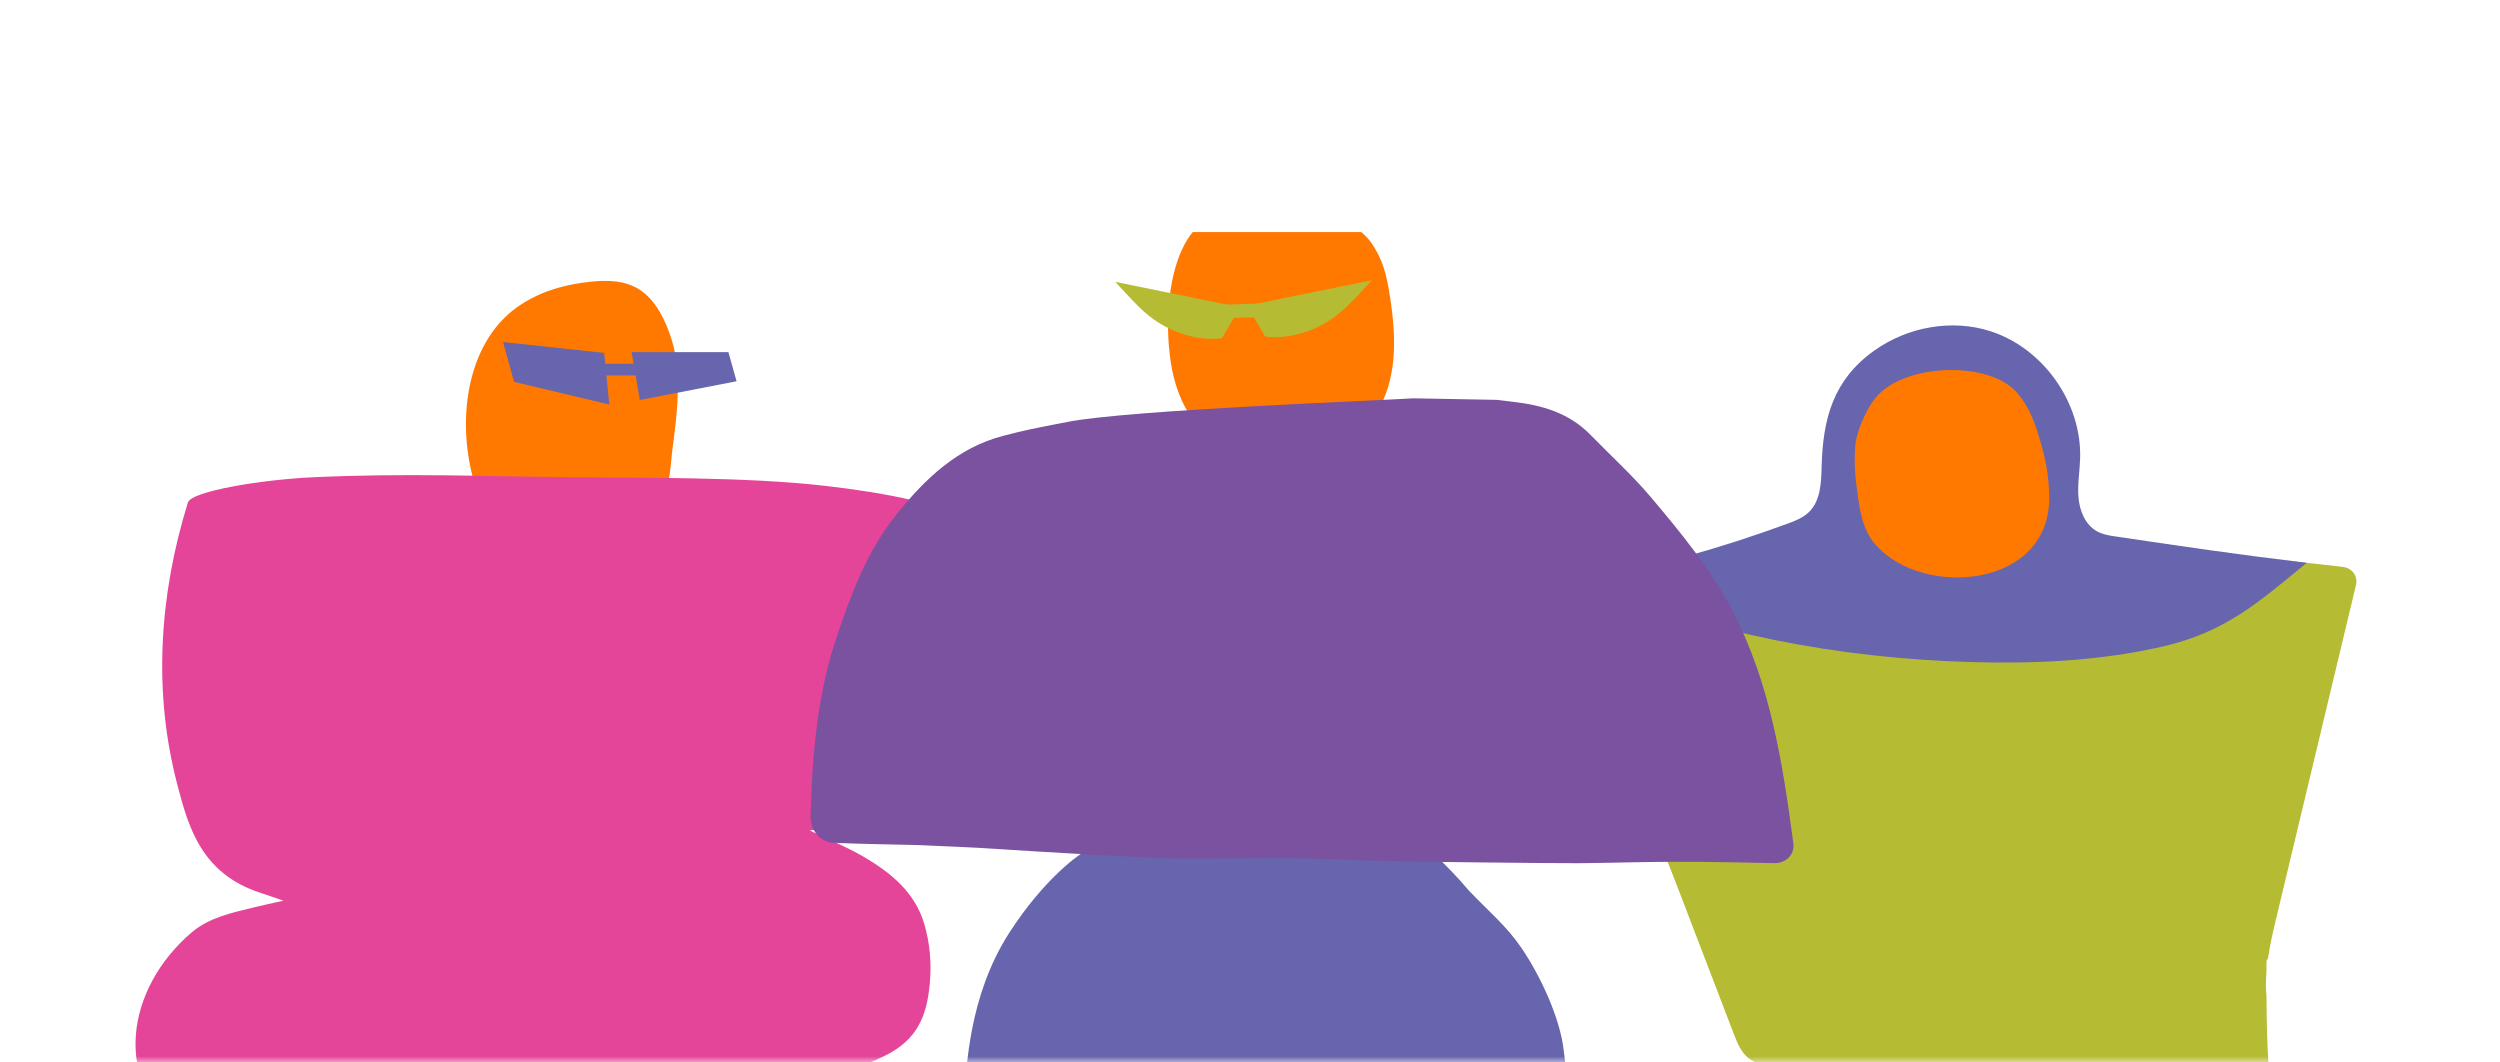 <svg width="200" height="85" viewBox="0 0 200 85" fill="none" xmlns="http://www.w3.org/2000/svg">
<mask id="mask0_7766_46717" style="mask-type:alpha" maskUnits="userSpaceOnUse" x="5" y="4" width="190" height="81">
<rect x="5" y="4.885" width="190" height="80.115" fill="#D9D9D9"/>
</mask>
<g mask="url(#mask0_7766_46717)">
<g clip-path="url(#clip0_7766_46717)">
<path d="M44.696 23.013C45.532 22.778 46.392 22.628 47.249 22.537C48.607 22.397 50.044 22.418 51.227 23.212C52.472 24.048 53.245 25.612 53.742 27.2C54.546 29.771 54.197 32.961 53.829 35.669C53.598 37.362 53.707 38.67 52.811 40.02C50.646 43.298 46.63 43.886 43.139 43.375C41.922 43.197 40.656 42.889 39.704 41.972C38.927 41.227 38.434 40.146 38.077 39.044C36.444 34.004 37.199 27.581 41.331 24.601C42.37 23.852 43.513 23.345 44.696 23.013Z" fill="#FF7900"/>
<path d="M78.246 45.221C78.011 44.693 77.679 44.206 77.49 43.664C76.742 41.537 75.041 40.488 73.037 40.023C70.742 39.491 68.395 39.145 66.051 38.872C62.819 38.497 59.094 38.343 55.386 38.27C54.812 38.26 54.242 38.249 53.672 38.242C50.887 38.207 48.162 38.204 45.714 38.179C42.639 38.148 39.91 38.088 37.248 38.046C36.678 38.039 36.115 38.029 35.548 38.025C32.232 37.99 28.923 38.004 25.071 38.179C21.017 38.364 15.312 39.281 15.028 40.208C12.72 47.683 12.237 55.4 14.203 62.834C14.598 64.334 14.993 65.803 15.728 67.203C16.858 69.35 18.558 70.687 20.814 71.418C21.36 71.593 21.899 71.789 22.675 72.055C21.759 72.261 21.042 72.411 20.331 72.586C18.569 73.02 16.76 73.38 15.326 74.601C10.163 78.991 8.711 86.645 14.99 91.046C15.161 91.168 15.347 91.269 15.529 91.381C15.7 91.486 15.875 91.588 16.176 91.766C15.27 91.99 14.497 92.158 13.738 92.375C10.012 93.438 8.008 96.034 7.27 99.721C7.028 100.924 6.762 102.862 7.385 104.069C8.459 106.168 9.834 107.14 11.894 108.34C14.416 109.813 17.173 110.289 20.027 110.407C23.826 110.565 27.625 110.813 31.424 110.869C35.149 110.922 38.885 110.922 42.6 110.684C46.214 110.453 49.806 109.897 53.409 109.48C56.222 109.155 59.027 108.795 61.843 108.494C65.709 108.081 69.322 107.074 72.149 104.212C73.355 102.992 73.919 101.463 74.044 99.731C74.177 97.926 74.076 96.156 73.597 94.414C72.761 91.392 70.599 89.451 68.126 87.782C67.262 87.198 66.345 86.687 65.485 86.162C67.839 85.732 69.091 85.288 70.784 84.462C73.464 83.15 74.153 81.174 74.384 78.676C74.534 77.039 74.394 75.465 73.943 73.922C73.201 71.39 71.281 69.83 69.13 68.563C67.776 67.769 66.307 67.175 64.778 66.44C65.964 66.279 67.097 66.136 68.227 65.971C70.896 65.58 73.544 65.118 75.856 63.572C79.285 61.28 80.516 57.992 80.509 54.487C80.505 51.384 79.529 48.114 78.253 45.221H78.246Z" fill="#E44598"/>
<path d="M48.334 28.233L48.418 29.1H50.688L50.527 28.17H58.272L58.926 30.5L51.185 32L50.849 30.034H48.512L48.743 32.361L41.128 30.552L40.246 27.365L48.334 28.233Z" fill="#6665AD"/>
<path d="M204.939 157.705C197.453 151.667 187.487 141.254 185.738 135.146C185.472 134.142 185.203 133.138 184.937 132.134C183.269 125.869 182.216 117.18 181.6 110.785C181.04 104.964 180.404 101.858 178.669 96.268C177.224 91.612 174.121 86.348 170.123 83.287C169.56 82.857 168.797 82.843 168.09 82.846C162.717 82.877 159.559 82.906 154.185 82.937C151.391 82.951 148.599 82.969 145.804 82.983C143.142 82.996 142.995 82.836 141.774 84.994C137.944 91.77 137.171 99.455 135.922 106.983C134.764 113.979 133.519 120.965 131.931 127.884C131.011 131.886 133.221 135.258 134.53 139.078C134.953 140.313 135.313 141.526 135.632 142.733C135.74 143.328 138.829 160.413 133.302 163.319L159.338 162.459C161.322 162.539 163.301 162.424 165.285 162.504C161.643 159.118 157.568 154.49 155.543 150.048C154.182 147.064 152.965 145.178 151.989 142.048C150.897 138.539 148.924 132.946 150.023 129.304C152.031 122.637 154.035 115.966 156.043 109.299C160.685 124.837 162.759 127.978 165.866 134.46C165.894 134.516 166.177 135.279 166.635 136.521C166.905 137.252 167.237 138.147 167.611 139.165C169.899 145.64 175.982 159.451 170.193 161.973L186.043 160.454C187.76 160.294 189.478 160.133 191.195 159.972L204.943 157.705H204.939Z" fill="#EF3CA4"/>
<path d="M187.473 45.355C186.269 45.212 185.066 45.083 183.863 44.96C176.461 44.705 169.052 44.554 161.646 44.47C158.963 44.439 156.28 44.418 153.597 44.4C152.429 44.414 151.26 44.428 150.092 44.453C147.052 44.516 144.012 44.617 140.973 44.757C137.44 45.086 133.917 45.499 130.405 45.999C128.149 46.321 120.39 46.87 119.417 49.34C118.375 51.984 123.738 57.567 125.455 59.246C127.435 61.177 129.73 62.839 131.342 65.071C132.612 66.83 133.399 68.873 134.172 70.888C135.684 74.827 137.195 78.769 138.702 82.708C138.979 83.432 139.283 84.191 139.906 84.674C140.43 85.08 141.113 85.227 141.77 85.356C154.318 87.843 167.32 88.154 179.98 86.269C180.406 86.206 180.83 86.076 181.19 85.842C181.309 85.765 181.414 85.681 181.508 85.597C181.368 83.631 181.33 81.655 181.319 79.692C181.274 79.234 181.264 78.776 181.281 78.314C181.288 78.118 181.299 77.922 181.316 77.727C181.316 77.471 181.316 77.212 181.316 76.957C181.316 76.842 181.365 76.754 181.435 76.695C181.592 75.6 181.848 74.508 182.103 73.438L188.484 46.779C188.644 46.108 188.172 45.446 187.469 45.362L187.473 45.355Z" fill="#B6BB34"/>
<path d="M168.384 42.753C168.16 42.69 167.943 42.61 167.74 42.494C166.824 41.976 166.376 40.878 166.282 39.829C166.187 38.779 166.38 37.726 166.411 36.673C166.548 32.22 163.466 27.858 159.226 26.494C156.12 25.497 152.587 26.165 149.946 28.044C146.675 30.366 145.825 33.473 145.731 37.334C145.699 38.618 145.643 40.049 144.73 40.952C144.251 41.424 143.6 41.676 142.967 41.907C137.667 43.855 132.21 45.373 126.666 46.447C136.436 50.68 147.098 52.667 157.743 52.967C162.857 53.111 168.01 52.869 172.995 51.726C177.979 50.582 180.589 48.273 184.538 45.023C178.721 44.327 175.132 43.785 169.336 42.931C169.017 42.886 168.692 42.837 168.381 42.749L168.384 42.753Z" fill="#6665AD"/>
<path d="M163.017 34.604C163.651 36.626 163.909 38.015 163.937 39.722C164.056 47.047 153.849 47.893 150.057 43.591C149.14 42.552 148.847 41.229 148.668 39.939C148.43 38.235 148.322 37.5 148.413 35.772C148.472 34.632 149.214 32.901 149.98 31.907C152.131 29.112 158.736 28.85 161.128 31.179C161.985 32.012 162.594 33.247 163.021 34.608L163.017 34.604Z" fill="#FF7900"/>
<path d="M110.071 20.009C109.602 19.166 109.193 18.791 108.598 18.312C107.097 17.099 106.205 17.039 104.467 17.043C102.445 17.043 100.402 16.941 98.383 17.032C93.511 17.249 92.916 25.308 93.769 29.587C95.211 36.803 101.444 37.569 106.891 35.442C108.255 34.911 109.102 34.666 110.032 33.19C111.774 30.437 111.718 27.197 111.232 23.937C111.043 22.674 110.784 21.181 110.067 20.009H110.071Z" fill="#FF7900"/>
<path d="M97.772 27.037C98.244 26.211 98.727 25.393 99.241 24.592L98.29 24.399L89.223 22.549C90.213 23.591 91.154 24.749 92.336 25.578C93.788 26.6 95.547 27.17 97.321 27.1C97.478 27.093 97.629 27.075 97.775 27.04L97.772 27.037Z" fill="#B6BB34"/>
<path d="M101.204 26.904C100.731 26.078 100.249 25.26 99.734 24.459L100.686 24.267L109.753 22.416C108.763 23.458 107.822 24.616 106.64 25.445C105.188 26.467 103.428 27.037 101.655 26.967C101.497 26.96 101.347 26.942 101.2 26.908L101.204 26.904Z" fill="#B6BB34"/>
<path d="M101.242 24.275L96.625 24.405L96.81 25.496L101.099 25.353L101.242 24.275Z" fill="#B6BB34"/>
<path d="M138.409 144.074C138.164 141.657 137.95 139.681 137.31 137.372C136.852 135.717 133.753 131.821 132.945 130.288C132.752 129.925 133.83 125.664 133.861 125.297C134.239 121.018 134.62 120.494 134.106 116.177C133.847 114.005 133.616 111.801 133.116 109.688C132.109 105.421 130.839 103.021 128.401 99.544C127.907 98.841 125.238 96.315 124.665 95.448C125.329 94.891 125.672 91.439 125.672 90.617C125.662 87.493 125.455 87.147 125.098 84.03C124.798 81.403 123.209 78.027 121.73 75.855C120.523 74.085 119.218 73.025 117.529 71.269C116.609 70.177 115.584 69.103 114.426 68.061C114.345 67.97 114.265 67.886 114.177 67.83C114.107 67.785 113.978 67.823 113.915 67.809C113.366 67.676 112.666 67.802 112.107 67.799C110.861 67.792 109.612 67.781 108.367 67.778C101.273 67.753 94.165 68.316 87.074 67.967C86.291 68.299 83.482 70.377 80.75 74.609C77.448 79.727 77.36 85.562 77.157 87.231C76.909 89.294 76.594 91.582 76.678 93.656C76.762 95.769 76.793 97.48 77.192 99.551C77.476 101.023 77.504 102.08 77.969 103.504C78.056 103.769 78.182 104.413 78.319 104.63C76.258 107.54 73.124 111.902 72.075 115.642C70.892 119.85 69.906 124.128 69.587 128.634C69.406 131.247 69.881 135.294 70.745 137.103C70.182 138.505 69.559 139.87 68.996 141.269C66.509 147.436 63.886 153.516 61.325 159.634C61.031 160.337 60.377 162.439 60.377 162.439C60.422 162.523 85.703 165.773 86.441 165.689C87.648 165.549 88.089 164.542 88.596 163.055C91.038 156.468 91.157 155.135 92.475 150.763C93.416 147.646 93.644 138.652 93.567 138.747C104.264 125.562 102.287 106.638 102.368 106.529C103.064 107.554 102.252 111.885 105.89 122.848C106.79 125.552 108.86 130.936 110.298 133.374C111.064 134.675 111.543 135.763 112.261 136.784C112.432 137.225 112.859 137.306 112.694 137.715C110.008 144.323 111.491 150.99 111.641 157.36C111.68 159.053 112.019 160.61 111.956 162.299C111.876 164.468 112.477 164.811 113.754 164.71C115.881 164.542 133.616 163.076 136.03 162.562C137.097 162.334 137.597 161.383 137.618 160.033C137.636 158.672 137.734 157.318 137.824 155.968C138.024 152.949 138.276 151.924 138.433 148.895C138.517 147.303 138.57 145.669 138.409 144.071V144.074Z" fill="#6665AD"/>
<path d="M113.086 31.865C115.304 31.907 117.504 31.946 119.722 31.988C120.153 32.04 120.586 32.093 121.017 32.142C123.343 32.407 125.529 33.02 127.278 34.825C128.87 36.465 130.566 37.997 132.046 39.746C134.463 42.604 136.852 45.518 138.619 48.908C141.624 54.669 142.614 61.053 143.467 67.462C143.593 68.406 142.831 69.071 141.946 69.05C139.277 68.99 136.604 68.941 133.935 68.945C131.388 68.945 128.842 69.036 126.295 69.057C124.406 69.071 112.478 68.931 110.676 68.889C108.633 68.844 106.59 68.718 104.548 68.672C102.823 68.634 101.098 68.662 99.374 68.665C97.649 68.668 95.921 68.697 94.197 68.686C92.189 68.672 82.524 68.109 79.697 67.913C77.717 67.776 75.734 67.714 73.751 67.619C73.635 67.612 73.52 67.609 73.404 67.605C71.165 67.549 68.927 67.525 66.691 67.423C65.551 67.371 64.792 66.377 64.844 65.171C64.897 63.943 64.928 62.715 65.016 61.494C65.261 57.964 65.764 54.48 66.877 51.133C68.049 47.603 69.336 44.151 71.669 41.219C74.02 38.263 76.64 35.808 80.246 34.87C81.971 34.422 82.454 34.321 85.472 33.74C90.478 32.778 110.641 32.033 113.058 31.865C113.069 31.865 113.079 31.865 113.09 31.865H113.086Z" fill="#7A52A0"/>
</g>
</g>
<defs>
<clipPath id="clip0_7766_46717">
<rect width="197.939" height="151.437" fill="white" transform="translate(7 18.564)"/>
</clipPath>
</defs>
</svg>
